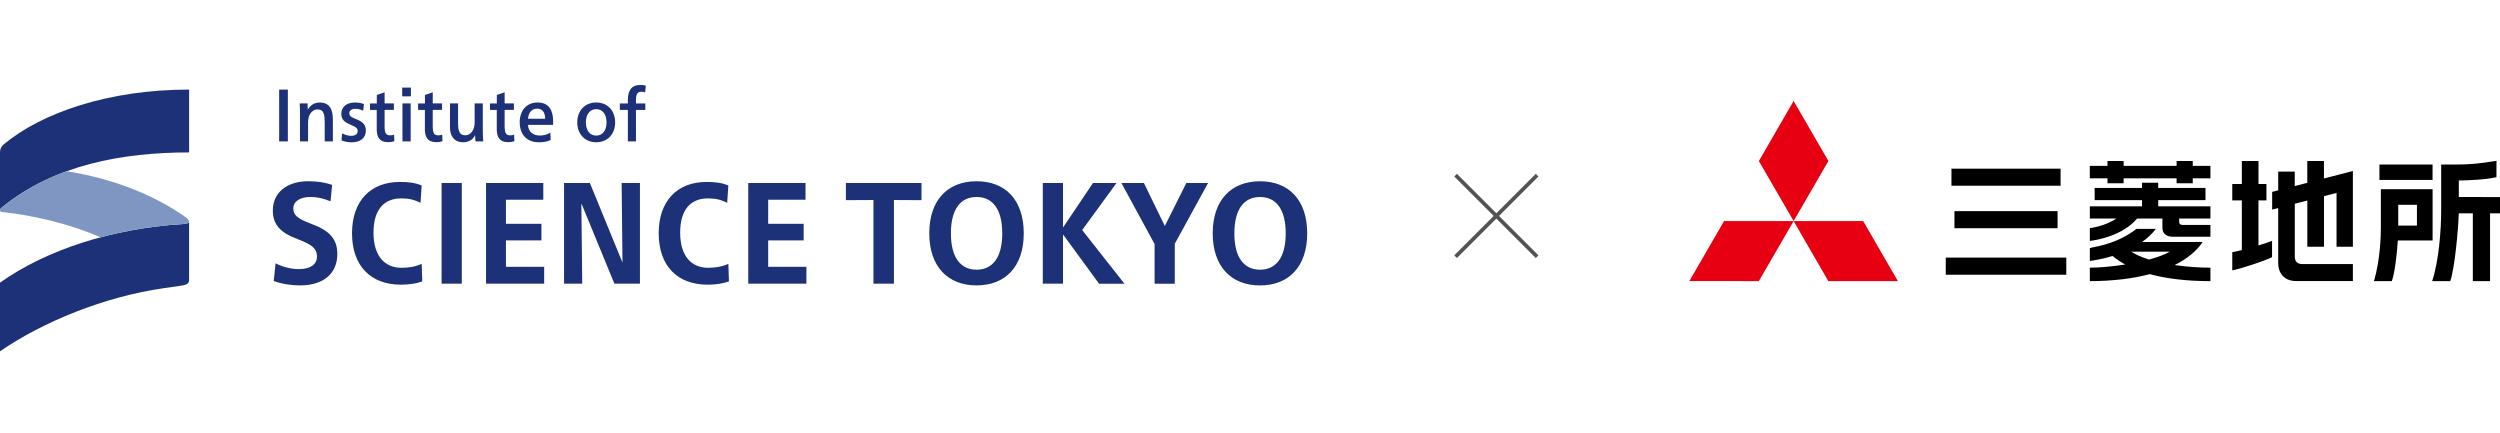 <svg width="306" height="53" viewBox="0 0 306 53" fill="none" xmlns="http://www.w3.org/2000/svg">
<path d="M35.233 10.964V17.31H34.169V10.964H35.233ZM36.679 12.654H37.644C37.663 12.853 37.671 13.162 37.671 13.41H37.69C37.98 12.864 38.499 12.547 39.125 12.547C40.324 12.547 40.743 13.364 40.743 14.619V17.31H39.743V15.036C39.743 14.09 39.678 13.391 38.853 13.391C38.464 13.391 38.117 13.646 37.907 14.028C37.77 14.283 37.708 14.638 37.708 15.146V17.31H36.717V14.066C36.717 13.592 36.717 13.101 36.682 12.657L36.679 12.654ZM41.804 17.181L41.869 16.318C42.251 16.527 42.64 16.627 42.995 16.627C43.431 16.627 43.785 16.428 43.785 16.055C43.785 15.708 43.587 15.555 42.885 15.254C42.076 14.909 41.775 14.571 41.775 13.937C41.775 13.074 42.447 12.547 43.439 12.547C43.847 12.547 44.24 12.611 44.549 12.738L44.457 13.555C44.111 13.383 43.794 13.318 43.466 13.318C43.065 13.318 42.756 13.509 42.756 13.856C42.756 14.203 42.974 14.337 43.584 14.573C44.393 14.901 44.782 15.264 44.782 15.974C44.782 16.92 44.065 17.42 43.054 17.42C42.6 17.42 42.208 17.347 41.799 17.183L41.804 17.181ZM46.113 15.761V13.453H45.285V12.662H46.121V11.625L47.075 11.297V12.66H48.212V13.45H47.075V15.477C47.075 16.221 47.194 16.568 47.774 16.568C47.946 16.568 48.102 16.53 48.239 16.476L48.266 17.285C48.056 17.358 47.801 17.404 47.529 17.404C46.449 17.404 46.11 16.804 46.11 15.759L46.113 15.761ZM50.295 10.725V11.789H49.231V10.725H50.295ZM50.268 12.652V17.307H49.26V12.652H50.268ZM52.005 15.761V13.453H51.177V12.662H52.013V11.625L52.967 11.297V12.66H54.104V13.45H52.967V15.477C52.967 16.221 53.085 16.568 53.666 16.568C53.838 16.568 53.993 16.53 54.131 16.476L54.157 17.285C53.948 17.358 53.693 17.404 53.421 17.404C52.34 17.404 52.002 16.804 52.002 15.759L52.005 15.761ZM55.077 15.579V12.652H56.068V15.006C56.068 15.971 56.195 16.56 56.969 16.56C57.651 16.56 58.095 15.85 58.095 15.014V12.652H59.095V15.823C59.095 16.404 59.114 16.915 59.149 17.304H58.203C58.176 17.113 58.157 16.869 58.157 16.568H58.138C57.91 17.049 57.42 17.415 56.638 17.415C55.684 17.415 55.074 16.724 55.074 15.579H55.077ZM60.804 15.761V13.453H59.976V12.662H60.812V11.625L61.767 11.297V12.66H62.903V13.45H61.767V15.477C61.767 16.221 61.885 16.568 62.465 16.568C62.637 16.568 62.793 16.53 62.93 16.476L62.957 17.285C62.748 17.358 62.492 17.404 62.221 17.404C61.14 17.404 60.802 16.804 60.802 15.759L60.804 15.761ZM63.613 14.953C63.613 13.517 64.487 12.544 65.777 12.544C67.067 12.544 67.712 13.316 67.712 14.971C67.712 15.098 67.704 15.189 67.693 15.28H64.629C64.656 16.089 65.22 16.589 66.064 16.589C66.564 16.589 66.973 16.471 67.365 16.235L67.403 17.135C67.013 17.326 66.513 17.417 65.975 17.417C64.503 17.417 63.613 16.498 63.613 14.953ZM65.75 13.297C65.158 13.297 64.696 13.697 64.632 14.533H66.723C66.723 13.687 66.333 13.297 65.75 13.297ZM70.658 14.979C70.658 13.525 71.612 12.544 72.977 12.544C74.343 12.544 75.294 13.525 75.294 14.979C75.294 16.433 74.34 17.415 72.977 17.415C71.614 17.415 70.658 16.433 70.658 14.979ZM74.24 14.979C74.24 13.988 73.749 13.361 72.977 13.361C72.206 13.361 71.714 13.988 71.714 14.979C71.714 15.971 72.206 16.597 72.977 16.597C73.749 16.597 74.24 15.971 74.24 14.979ZM75.866 13.453V12.662H76.847V12.281C76.847 11.082 77.275 10.399 78.385 10.399C78.629 10.399 78.85 10.426 79.049 10.48L78.968 11.308C78.823 11.254 78.678 11.227 78.514 11.227C78.014 11.227 77.842 11.528 77.842 12.265V12.665H78.987V13.455H77.842V17.31H76.85V13.455H75.869L75.866 13.453ZM40.651 22.626L40.458 24.639C39.504 24.249 38.746 24.11 38.004 24.11C36.714 24.11 35.902 24.658 35.902 25.505C35.902 26.262 36.308 26.741 38.093 27.394C40.334 28.206 41.288 29.265 41.288 31.084C41.288 33.484 39.593 34.933 36.733 34.933C35.585 34.933 34.507 34.756 33.502 34.404L33.73 32.232C34.755 32.743 35.744 32.939 36.59 32.939C37.95 32.939 38.797 32.391 38.797 31.401C38.797 30.466 38.286 29.972 36.467 29.284C34.314 28.488 33.395 27.502 33.395 25.752C33.395 23.561 35.142 22.185 37.719 22.185C38.797 22.185 39.697 22.309 40.651 22.626ZM51.615 32.302L51.685 34.439C50.997 34.705 50.077 34.844 49.072 34.844C45.382 34.844 43.087 32.549 43.087 28.558C43.087 24.567 45.382 22.271 48.93 22.271C49.935 22.271 50.712 22.341 51.612 22.696L51.47 24.833C50.693 24.427 50.021 24.284 49.105 24.284C47.056 24.284 45.715 25.591 45.715 28.485C45.715 31.38 47.126 32.775 49.123 32.775C50.005 32.775 50.747 32.67 51.612 32.299L51.615 32.302ZM56.523 22.398V34.721H54.05V22.398H56.523ZM59.49 34.721V22.398H66.5V24.446H61.928V27.394H66.271V29.426H61.928V32.657H66.607V34.724H59.493L59.49 34.721ZM76.192 32.09L76.087 22.398H78.328V34.721H75.203L71.195 24.975H71.16L71.265 34.721H69.04V22.398H72.2L76.173 32.09H76.192ZM89.152 32.302L89.222 34.439C88.534 34.705 87.615 34.844 86.609 34.844C82.919 34.844 80.624 32.549 80.624 28.558C80.624 24.567 82.919 22.271 86.467 22.271C87.472 22.271 88.249 22.341 89.149 22.696L89.007 24.833C88.23 24.427 87.558 24.284 86.642 24.284C84.594 24.284 83.252 25.591 83.252 28.485C83.252 31.38 84.663 32.775 86.66 32.775C87.542 32.775 88.284 32.67 89.149 32.299L89.152 32.302ZM91.587 34.721V22.398H98.597V24.446H94.025V27.394H98.368V29.426H94.025V32.657H98.704V34.724H91.59L91.587 34.721ZM112.791 22.398V24.499L109.418 24.481V34.721H106.91V24.481L103.537 24.499V22.398H112.788H112.791ZM125.308 28.561C125.308 32.622 123.066 34.933 119.534 34.933C116.003 34.933 113.742 32.619 113.742 28.561C113.742 24.502 115.984 22.185 119.534 22.185C123.085 22.185 125.308 24.499 125.308 28.561ZM116.392 28.561C116.392 31.598 117.629 33.009 119.534 33.009C121.44 33.009 122.676 31.598 122.676 28.561C122.676 25.523 121.44 24.112 119.534 24.112C117.629 24.112 116.392 25.523 116.392 28.561ZM130.111 28.738V34.724H127.638V22.4H130.111V27.803H130.146L133.782 22.4H136.661L132.46 28.157L137.634 34.726H134.527L130.148 28.741H130.113L130.111 28.738ZM137.26 22.4H140.015L142.558 27.628H142.593L145.205 22.4H147.871L143.794 29.835V34.726H141.321V29.869L137.26 22.4ZM160.001 28.563C160.001 32.624 157.76 34.936 154.228 34.936C150.696 34.936 148.436 32.622 148.436 28.563C148.436 24.505 150.677 22.188 154.228 22.188C157.778 22.188 160.001 24.502 160.001 28.563ZM151.086 28.563C151.086 31.6 152.322 33.011 154.228 33.011C156.134 33.011 157.37 31.6 157.37 28.563C157.37 25.526 156.134 24.115 154.228 24.115C152.322 24.115 151.086 25.526 151.086 28.563Z" fill="#1C3177"/>
<path d="M23.144 10.964C13.277 10.964 5.064 13.816 0.449 17.678C0.185 17.904 0 18.202 0 18.616V25.744C0 25.593 0.113 25.48 0.339 25.295C6.679 20.194 14.931 18.656 23.147 18.656V10.967L23.144 10.964Z" fill="#1C3177"/>
<path d="M23.144 34.283V27.133C23.144 27.321 22.806 27.397 22.282 27.434C13.767 27.958 5.625 30.584 0 34.6V43.002C5.233 39.389 12.834 36.296 20.045 35.275C20.134 35.264 21.895 35.006 22.117 34.974C22.386 34.933 22.94 34.874 23.101 34.522C23.136 34.449 23.147 34.353 23.147 34.285L23.144 34.283Z" fill="#1C3177"/>
<path d="M23.144 27.133C23.144 26.945 22.956 26.757 22.658 26.534C18.736 23.8 13.823 21.865 8.163 20.957C5.354 21.975 2.712 23.384 0.339 25.295C0.113 25.483 0 25.596 0 25.744C0 25.892 0.075 25.932 0.376 25.969C4.072 26.362 8.367 27.343 12.315 29.044C15.484 28.198 18.852 27.644 22.282 27.434C22.806 27.397 23.144 27.321 23.144 27.133Z" fill="#7F96C2"/>
<path d="M211.027 27.057H219.54L215.281 34.408L206.777 34.403L211.027 27.057Z" fill="#E60012"/>
<path d="M219.539 27.057H228.053L232.302 34.408H223.788L219.539 27.057Z" fill="#E60012"/>
<path d="M219.539 12.36L223.799 19.706L219.539 27.057L215.285 19.711L219.539 12.36Z" fill="#E60012"/>
<path d="M238.16 33.624H252.914V31.534H238.16V33.624ZM251.849 27.933V25.843H239.225V27.933H251.849ZM297.745 20.142H291.242V22.024H297.745C297.745 21.92 297.745 20.241 297.745 20.142ZM252.216 20.646H238.858V22.735H252.216V20.646ZM297.745 23.16H291.416C291.416 23.269 291.416 27.928 291.416 27.928C291.416 28.778 291.356 31.747 290.574 34.41H292.758C293.1 33.496 293.367 31.322 293.486 29.553L293.496 29.435C293.496 29.435 297.641 29.435 297.75 29.435V23.16H297.745ZM295.833 27.617H293.545V25.067H295.833V27.617ZM276.439 24.529H277.41V22.518H276.439V19.707H274.399V22.518H273.23V24.529H274.399V30.61C273.953 30.719 273.547 30.813 273.23 30.867V33.091C274.225 32.908 277.093 31.979 278.098 31.475V29.479C277.692 29.647 277.093 29.845 276.434 30.047V24.529H276.439ZM284.452 19.707H282.412V22.375C281.976 22.488 281.431 22.627 280.877 22.775V21.006H278.851V23.294C278.42 23.402 278.133 23.481 278.113 23.486V25.655C278.138 25.65 278.415 25.576 278.851 25.462C278.851 28.6 278.851 32.241 278.851 32.241C278.851 33.239 279.43 34.405 281.065 34.405C281.065 34.405 287.885 34.405 287.993 34.405V32.325C287.419 32.325 281.818 32.325 281.818 32.325C281.194 32.325 280.882 32.009 280.882 31.391C280.882 31.391 280.882 27.878 280.882 24.939C281.377 24.81 281.902 24.672 282.417 24.539V30.2H284.457V24.01C285.364 23.773 285.993 23.61 285.993 23.61C285.993 23.61 285.993 30.092 285.993 30.2H287.993V20.927C287.899 20.952 285.804 21.495 284.452 21.846V19.707ZM300.959 24.114V22.088H301.088C301.841 22.088 304.372 21.989 305.565 21.683C305.565 21.604 305.57 19.806 305.57 19.682C302.742 20.142 301.9 20.142 299.152 20.142C299.152 20.142 298.884 20.142 298.8 20.142C298.8 20.255 298.8 25.724 298.8 25.724C298.8 28.214 298.508 31.959 297.696 34.41H299.905C300.444 32.982 300.9 28.051 300.955 26.11H302.673V34.41H304.783V26.11C305.491 26.11 306.001 26.11 306.001 26.11V24.119C305.996 24.114 302.133 24.114 300.959 24.114ZM269.604 29.622H262.185C262.819 29.173 263.404 28.644 263.874 28.017C263.874 28.017 261.532 28.017 261.507 28.017C259.273 29.726 257.059 30.097 255.796 30.354V31.934C256.099 31.905 257.218 31.752 258.58 31.332C259.035 31.712 259.551 32.063 260.125 32.374C258.501 32.631 256.901 32.764 255.796 32.764V34.41C258.565 34.405 261.036 34.108 263.136 33.555C265.177 34.113 267.648 34.41 270.555 34.41V32.764C269.263 32.764 267.703 32.666 266.172 32.443C267.678 31.697 268.842 30.754 269.604 29.622ZM263.047 31.767C262.205 31.505 261.457 31.189 260.858 30.808H265.583C264.944 31.174 264.052 31.495 263.047 31.767ZM264.161 24.499H269.951V23.002H264.161V22.37H262.185V23.002H256.386V24.499H262.185V25.255H255.796V26.752H259.026C258.139 27.384 256.802 27.78 255.796 27.928V29.489C256.757 29.38 259.823 28.822 261.581 26.752H264.681C264.681 27.197 264.681 27.878 264.681 27.878C264.681 28.59 265.152 28.98 266.004 28.98C266.004 28.98 270.481 28.98 270.555 28.98V27.528C270.486 27.528 267.158 27.528 267.158 27.528C266.727 27.528 266.727 27.241 266.727 27.083C266.727 27.083 266.727 26.925 266.727 26.752H270.555V25.255H264.166V24.499H264.161ZM268.391 19.707H266.415V20.305H259.932V19.707H257.956V20.305H255.792V21.831H257.956V22.434H259.932V21.831H266.415V22.434H268.391V21.831H270.555V20.305H268.391V19.707Z" fill="black"/>
<path fill-rule="evenodd" clip-rule="evenodd" d="M187.979 21.278L188.304 21.604L178.326 31.582L178 31.256L187.979 21.278Z" fill="#525252"/>
<path fill-rule="evenodd" clip-rule="evenodd" d="M188.305 31.257L187.979 31.582L178.001 21.604L178.326 21.278L188.305 31.257Z" fill="#525252"/>
</svg>

